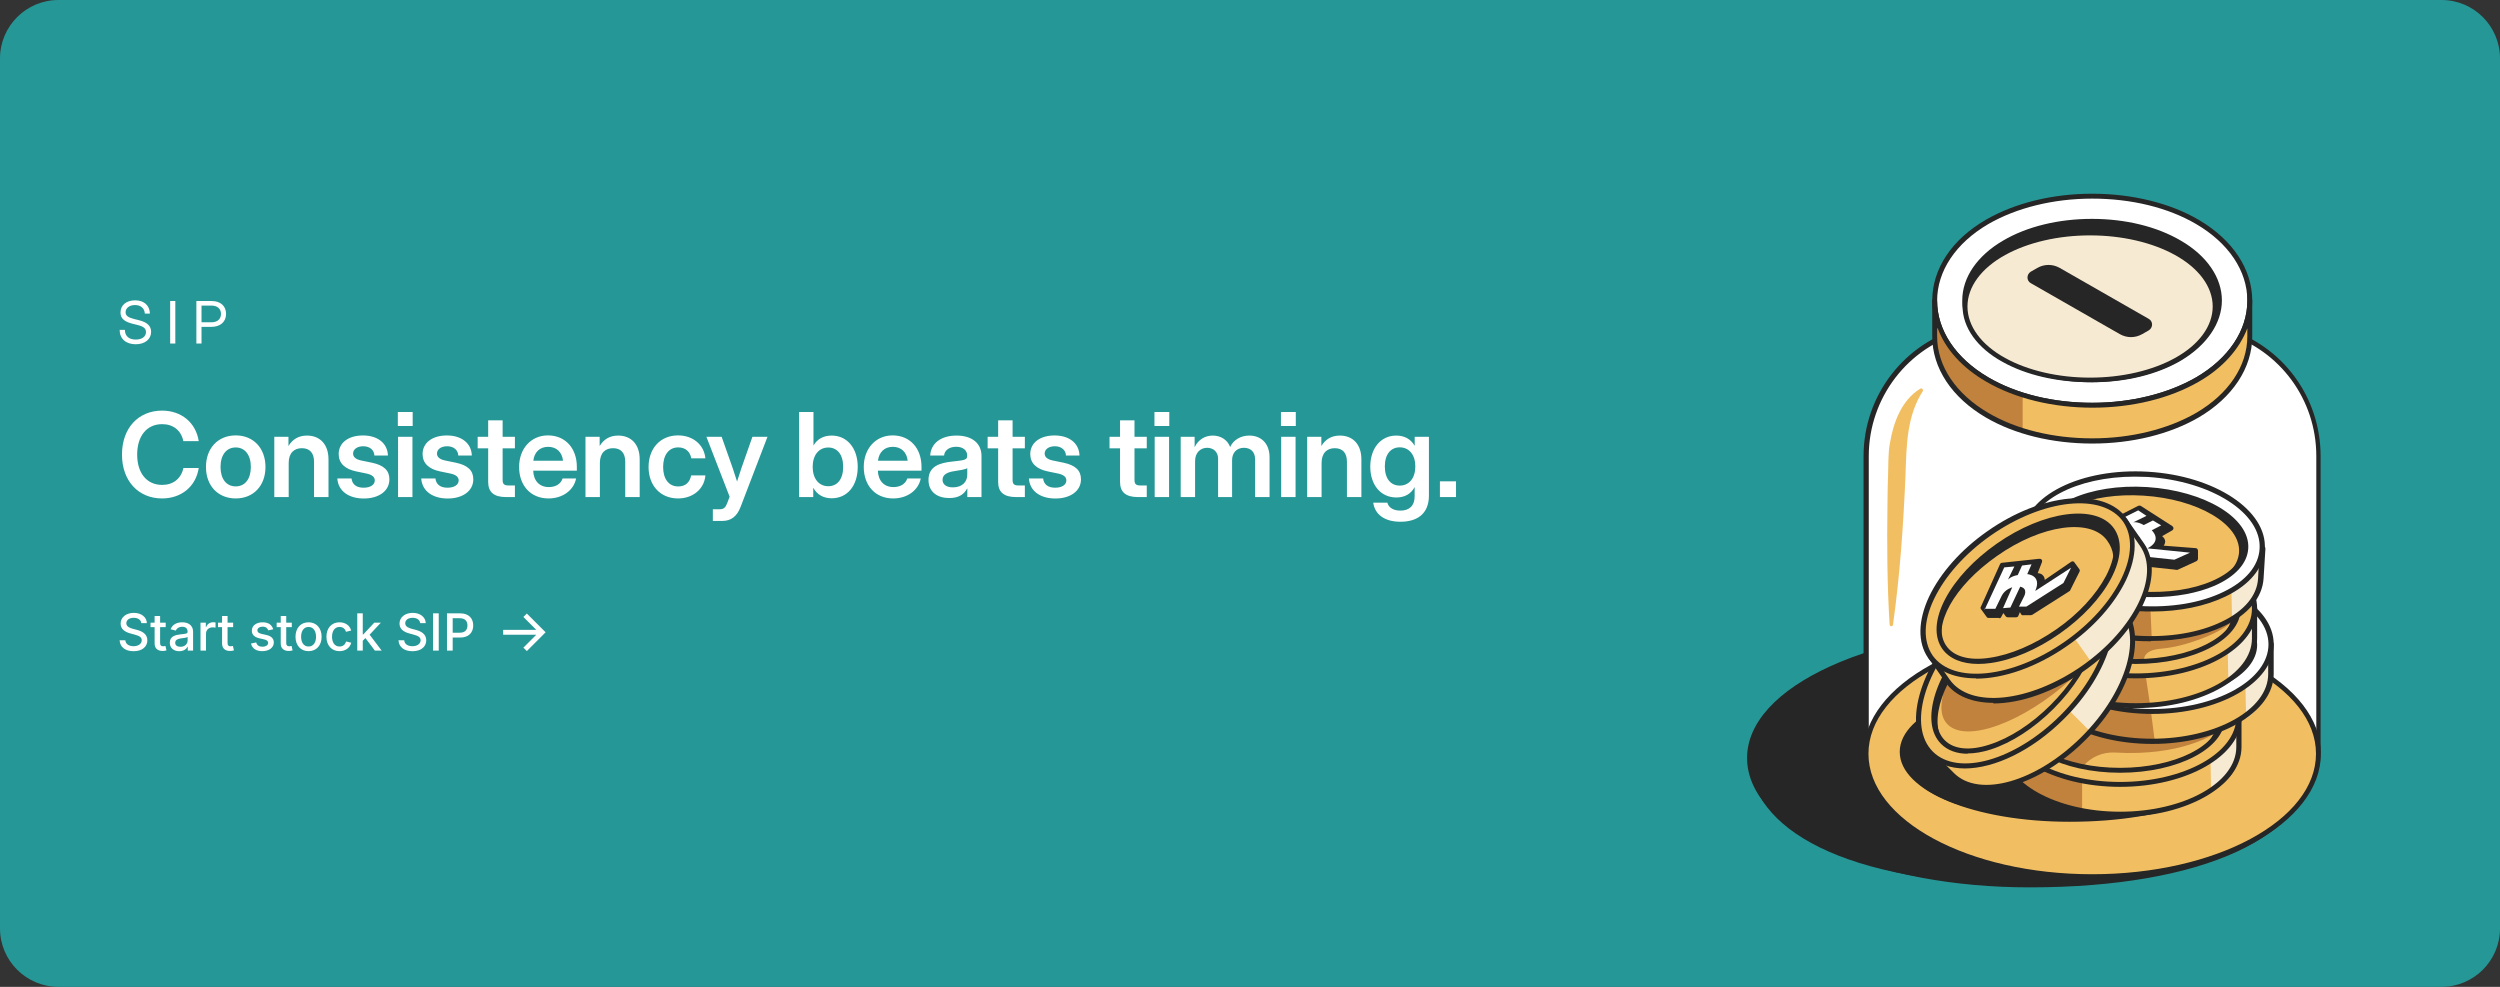 <svg width="684" height="270" viewBox="0 0 684 270" fill="none" xmlns="http://www.w3.org/2000/svg">
<rect x="0" y="0" width="684" height="270" fill="#333333" stroke="none"/>
<path d="M0 16C0 7.163 7.163 0 16 0H668C676.837 0 684 7.163 684 16V254C684 262.837 676.837 270 668 270H16C7.163 270 0 262.837 0 254V16Z" fill="#269797"/>
<path d="M37.125 94.188C34.438 94.188 32.734 92.672 32.734 90.25H34.172C34.172 91.914 35.258 92.906 37.125 92.906C38.82 92.906 39.938 92.109 39.938 90.859C39.938 89.891 39.312 89.328 37.633 88.914L36.328 88.594C33.953 88.008 32.969 87.086 32.969 85.5C32.969 83.492 34.555 82.172 36.984 82.172C39.406 82.172 40.953 83.562 41.016 85.797H39.625C39.539 84.344 38.516 83.461 36.938 83.461C35.43 83.461 34.359 84.273 34.359 85.43C34.359 86.336 35.008 86.859 36.695 87.281L38.016 87.609C40.281 88.172 41.344 89.172 41.344 90.797C41.344 92.82 39.656 94.188 37.125 94.188ZM47.966 82.359V94H46.559V82.359H47.966ZM53.728 94V82.359H57.9C60.33 82.359 61.853 83.719 61.853 85.891C61.853 88.062 60.267 89.43 57.837 89.43H55.134V94H53.728ZM55.134 88.18H57.853C59.47 88.18 60.462 87.305 60.462 85.891C60.462 84.477 59.47 83.609 57.853 83.609H55.134V88.18Z" fill="white"/>
<path d="M44.344 136.375C37.922 136.375 33.375 131.641 33.375 124.375C33.375 117.062 37.922 112.344 44.344 112.344C49.594 112.344 53.594 115.609 54.375 120.703H50.172C49.547 117.734 47.359 116.047 44.375 116.047C40.109 116.047 37.531 119.344 37.531 124.375C37.531 129.375 40.094 132.672 44.375 132.672C47.344 132.672 49.531 131 50.188 128.047H54.375C53.594 133.125 49.594 136.375 44.344 136.375ZM64.493 136.375C59.633 136.375 56.352 132.891 56.352 127.766C56.352 122.641 59.633 119.125 64.493 119.125C69.352 119.125 72.633 122.641 72.633 127.766C72.633 132.891 69.352 136.375 64.493 136.375ZM64.493 133.078C67.024 133.078 68.633 131.047 68.633 127.766C68.633 124.469 67.008 122.422 64.493 122.422C61.961 122.422 60.336 124.453 60.336 127.766C60.336 131.062 61.946 133.078 64.493 133.078ZM78.985 126.672V136H75.047V119.5H78.922V122.031C80.047 120.172 81.719 119.172 83.985 119.172C87.438 119.172 89.876 121.453 89.876 125.688V136H85.922V126.312C85.922 123.891 84.704 122.625 82.594 122.625C80.532 122.625 78.985 123.859 78.985 126.672ZM99.54 136.391C95.524 136.391 92.54 134.453 92.29 130.906H96.181C96.353 132.516 97.509 133.438 99.478 133.438C101.384 133.438 102.54 132.609 102.54 131.438C102.54 130.438 101.681 129.859 100.29 129.562L97.478 128.984C94.321 128.328 92.665 126.719 92.665 124.219C92.665 121.188 95.274 119.141 99.306 119.141C103.306 119.141 106.04 121.25 106.134 124.641H102.431C102.399 123.172 101.196 122.094 99.399 122.094C97.665 122.094 96.603 122.969 96.603 124.094C96.603 125.078 97.415 125.688 98.79 125.984L101.759 126.594C105.024 127.281 106.54 128.719 106.54 131.141C106.54 134.359 103.618 136.391 99.54 136.391ZM108.908 136V119.5H112.845V136H108.908ZM108.845 116.547V112.719H112.908V116.547H108.845ZM122.494 136.391C118.478 136.391 115.494 134.453 115.244 130.906H119.134C119.306 132.516 120.463 133.438 122.431 133.438C124.338 133.438 125.494 132.609 125.494 131.438C125.494 130.438 124.634 129.859 123.244 129.562L120.431 128.984C117.275 128.328 115.619 126.719 115.619 124.219C115.619 121.188 118.228 119.141 122.259 119.141C126.259 119.141 128.994 121.25 129.088 124.641H125.384C125.353 123.172 124.15 122.094 122.353 122.094C120.619 122.094 119.556 122.969 119.556 124.094C119.556 125.078 120.369 125.688 121.744 125.984L124.713 126.594C127.978 127.281 129.494 128.719 129.494 131.141C129.494 134.359 126.572 136.391 122.494 136.391ZM140.877 119.5V122.672H137.518V131.266C137.518 132.438 137.908 132.828 139.189 132.828H140.877V136H138.502C135.143 136 133.564 134.672 133.564 131.844V122.672H130.689V119.5H133.564V115H137.518V119.5H140.877ZM150.073 136.375C145.119 136.375 142.026 132.766 142.026 127.766C142.026 122.75 145.291 119.125 149.916 119.125C154.666 119.125 157.823 122.641 157.823 127.703V128.781H145.885C145.979 131.469 147.51 133.266 150.166 133.266C152.151 133.266 153.479 132.312 153.932 130.906H157.619C156.994 134.141 153.932 136.375 150.073 136.375ZM145.916 126.062H154.041C153.791 123.703 152.26 122.25 149.979 122.25C147.698 122.25 146.182 123.703 145.916 126.062ZM164.128 126.672V136H160.19V119.5H164.065V122.031C165.19 120.172 166.862 119.172 169.128 119.172C172.581 119.172 175.018 121.453 175.018 125.688V136H171.065V126.312C171.065 123.891 169.846 122.625 167.737 122.625C165.674 122.625 164.128 123.859 164.128 126.672ZM185.511 136.375C180.682 136.375 177.448 132.859 177.448 127.766C177.448 122.672 180.682 119.125 185.511 119.125C189.651 119.125 192.651 121.734 192.995 125.406H189.136C188.839 123.641 187.604 122.406 185.557 122.406C182.979 122.406 181.432 124.5 181.432 127.766C181.432 131.016 182.964 133.094 185.557 133.094C187.62 133.094 188.729 131.906 189.104 130.078H192.995C192.714 133.688 189.682 136.375 185.511 136.375ZM195.034 142.531V139.328H196.988C198.05 139.328 198.55 138.797 199.019 137.5L199.628 135.906L193.269 119.5H197.441L200.472 128.094C200.878 129.312 201.284 130.531 201.659 131.75C202.034 130.531 202.425 129.312 202.847 128.094L205.863 119.5H209.988L202.613 138.719C201.628 141.297 200.003 142.531 197.613 142.531H195.034ZM227.535 136.328C225.379 136.328 223.566 135.391 222.535 133.484H222.504V136H218.629V112.719H222.566V121.844H222.598C223.66 120.031 225.41 119.172 227.551 119.172C231.801 119.172 234.676 122.656 234.676 127.734C234.676 132.875 231.848 136.328 227.535 136.328ZM226.613 133.031C229.051 133.031 230.691 131.156 230.691 127.734C230.691 124.328 229.051 122.438 226.613 122.438C224.035 122.438 222.348 124.531 222.348 127.734C222.348 130.953 224.035 133.031 226.613 133.031ZM244.371 136.375C239.418 136.375 236.324 132.766 236.324 127.766C236.324 122.75 239.59 119.125 244.215 119.125C248.965 119.125 252.121 122.641 252.121 127.703V128.781H240.184C240.277 131.469 241.809 133.266 244.465 133.266C246.449 133.266 247.777 132.312 248.231 130.906H251.918C251.293 134.141 248.231 136.375 244.371 136.375ZM240.215 126.062H248.34C248.09 123.703 246.559 122.25 244.277 122.25C241.996 122.25 240.481 123.703 240.215 126.062ZM259.739 136.266C256.458 136.266 254.036 134.609 254.036 131.312C254.036 127.562 257.114 126.641 260.52 126.281C263.583 125.938 264.629 125.891 264.629 124.766V124.641C264.629 123.234 263.504 122.234 261.614 122.234C259.692 122.234 258.411 123.234 258.301 124.625H254.504C254.692 121.344 257.379 119.172 261.692 119.172C265.989 119.172 268.536 121.312 268.536 124.75V136H264.661V133.672H264.598C263.817 135.141 262.426 136.266 259.739 136.266ZM260.708 133.344C263.286 133.344 264.645 131.812 264.645 129.891V128.109C264.161 128.422 262.629 128.672 261.004 128.922C259.317 129.172 257.879 129.781 257.879 131.281C257.879 132.578 258.989 133.344 260.708 133.344ZM280.403 119.5V122.672H277.044V131.266C277.044 132.438 277.434 132.828 278.716 132.828H280.403V136H278.028C274.669 136 273.091 134.672 273.091 131.844V122.672H270.216V119.5H273.091V115H277.044V119.5H280.403ZM288.755 136.391C284.739 136.391 281.755 134.453 281.505 130.906H285.396C285.568 132.516 286.724 133.438 288.693 133.438C290.599 133.438 291.755 132.609 291.755 131.438C291.755 130.438 290.896 129.859 289.505 129.562L286.693 128.984C283.536 128.328 281.88 126.719 281.88 124.219C281.88 121.188 284.489 119.141 288.521 119.141C292.521 119.141 295.255 121.25 295.349 124.641H291.646C291.614 123.172 290.411 122.094 288.614 122.094C286.88 122.094 285.818 122.969 285.818 124.094C285.818 125.078 286.63 125.688 288.005 125.984L290.974 126.594C294.239 127.281 295.755 128.719 295.755 131.141C295.755 134.359 292.833 136.391 288.755 136.391ZM313.756 119.5V122.672H310.396V131.266C310.396 132.438 310.787 132.828 312.068 132.828H313.756V136H311.381C308.021 136 306.443 134.672 306.443 131.844V122.672H303.568V119.5H306.443V115H310.396V119.5H313.756ZM315.92 136V119.5H319.858V136H315.92ZM315.858 116.547V112.719H319.92V116.547H315.858ZM323.038 136V119.5H326.85V122.359C327.85 120.234 329.741 119.172 331.819 119.172C334.053 119.172 335.881 120.406 336.569 122.297C337.444 120.391 339.413 119.172 341.819 119.172C344.944 119.172 347.35 121.234 347.35 125.109V136H343.397V125.672C343.397 123.484 342.022 122.516 340.334 122.516C338.334 122.516 337.1 123.906 337.1 125.875V136H333.272V125.484C333.272 123.688 332.022 122.516 330.272 122.516C328.491 122.516 326.975 123.797 326.975 126.156V136H323.038ZM350.53 136V119.5H354.467V136H350.53ZM350.467 116.547V112.719H354.53V116.547H350.467ZM361.585 126.672V136H357.647V119.5H361.522V122.031C362.647 120.172 364.319 119.172 366.585 119.172C370.038 119.172 372.476 121.453 372.476 125.688V136H368.522V126.312C368.522 123.891 367.304 122.625 365.194 122.625C363.132 122.625 361.585 123.859 361.585 126.672ZM383.156 142.75C378.796 142.75 376.156 140.734 375.718 137.531H379.578C379.953 138.953 381.312 139.703 383.156 139.703C385.624 139.703 387.046 138.344 387.046 135.812V133.297H387.031C385.968 135.234 384.218 136.109 382.046 136.109C377.734 136.109 374.906 132.641 374.906 127.672C374.906 122.656 377.781 119.172 382.015 119.172C384.156 119.172 385.953 120.062 387.046 121.953H387.062V119.5H390.953V135.578C390.953 140.688 387.624 142.75 383.156 142.75ZM382.968 132.859C385.546 132.859 387.234 130.797 387.234 127.625C387.234 124.453 385.546 122.391 382.968 122.391C380.531 122.391 378.89 124.266 378.89 127.625C378.89 131 380.531 132.859 382.968 132.859ZM393.961 136V131.688H398.367V136H393.961Z" fill="white"/>
<g clip-path="url(#clip0_14785_128678)">
<path d="M631.98 207.387C631.98 226.509 605.981 242.025 555.241 242.025C504.501 242.025 478.67 226.509 478.67 207.387C478.67 188.265 512.972 172.75 555.325 172.75C597.678 172.75 631.98 188.265 631.98 207.387Z" fill="#262626"/>
<path d="M555.241 242.784C534.693 242.784 515.32 239.178 500.811 232.552C486.134 225.927 477.999 216.953 477.999 207.392C477.999 197.831 486.134 188.941 500.895 182.232C515.488 175.606 534.777 172 555.409 172C576.04 172 595.33 175.606 609.923 182.232C624.683 188.941 632.818 197.831 632.818 207.392C632.818 228.862 602.458 242.784 555.409 242.784H555.241ZM555.325 173.426C513.475 173.426 479.341 188.69 479.341 207.392C479.341 226.095 513.391 241.358 555.157 241.358C596.923 241.358 631.225 228.024 631.225 207.392C631.225 186.761 597.175 173.426 555.241 173.426H555.325Z" fill="#262626"/>
<path d="M609.083 90.569C605.729 89.563 603.883 119.419 571.007 116.903C535.699 114.22 540.144 89.395 537.209 90.15C521.777 94.175 510.455 108.181 510.455 124.787V203.79C510.455 223.751 538.131 239.853 572.349 239.853C606.567 239.853 634.244 223.667 634.244 203.79V124.787C634.244 108.684 623.676 95.098 609.083 90.569Z" fill="white"/>
<path d="M572.433 240.606C537.88 240.606 509.868 224.084 509.868 203.788V124.785C509.868 108.179 521.106 93.586 537.209 89.477C537.544 89.477 537.796 89.477 538.048 89.56C538.719 89.98 538.97 90.986 539.39 92.915C540.899 99.289 544.422 114.134 571.091 116.23C595.161 118.075 602.29 102.057 605.645 94.341C607.071 91.154 607.825 89.477 609.251 89.896C624.599 94.676 634.915 108.682 634.915 124.785V203.788C634.915 224.084 606.819 240.606 572.349 240.606H572.433ZM537.377 90.818C522.029 94.844 511.294 108.85 511.294 124.785V203.788C511.294 223.329 538.719 239.18 572.517 239.18C606.316 239.18 633.741 223.329 633.741 203.788V124.785C633.741 109.353 623.844 95.85 609.083 91.238C608.664 91.489 607.825 93.335 607.154 94.928C603.632 102.895 596.252 119.501 571.175 117.572C543.415 115.475 539.725 99.876 538.215 93.167C537.964 92.244 537.712 91.154 537.544 90.818H537.377Z" fill="#262626"/>
<path d="M526.14 106.928C521.695 113.721 521.611 121.94 521.359 129.74C520.772 143.494 519.85 157.248 517.921 170.919C517.921 171.17 517.669 171.338 517.418 171.338C517.166 171.338 517.082 171.17 516.998 170.919C516.327 159.932 516.244 148.946 516.411 137.959C516.411 135.191 516.495 132.508 516.579 129.74C516.663 127.224 516.579 123.785 517.082 121.269C518.005 115.65 520.269 109.444 525.385 106.341C525.804 106.089 526.308 106.592 526.056 107.012L526.14 106.928Z" fill="#F2BE62"/>
<path d="M634.328 206.225C634.328 224.843 606.651 239.856 572.433 239.856C538.215 239.856 510.539 224.759 510.539 206.225C510.539 187.69 538.215 172.594 572.433 172.594C606.651 172.594 634.328 187.69 634.328 206.225Z" fill="#F2BE62"/>
<path d="M572.433 240.615C537.88 240.615 509.868 225.183 509.868 206.229C509.868 187.275 537.964 171.844 572.433 171.844C606.903 171.844 634.999 187.275 634.999 206.229C634.999 225.183 606.903 240.615 572.433 240.615ZM572.433 173.269C538.719 173.269 511.21 188.03 511.21 206.229C511.21 224.429 538.635 239.189 572.433 239.189C606.232 239.189 633.657 224.429 633.657 206.229C633.657 188.03 606.232 173.269 572.433 173.269Z" fill="#262626"/>
<path d="M612.104 205.711C612.104 215.859 596.588 224.078 566.228 224.078C535.868 224.078 520.521 215.859 520.521 205.711C520.521 195.563 540.984 187.344 566.312 187.344C591.64 187.344 612.104 195.563 612.104 205.711Z" fill="#262626"/>
<path d="M566.228 224.837C540.229 224.837 519.766 216.451 519.766 205.716C519.766 194.981 540.145 186.594 566.228 186.594C592.311 186.594 612.691 194.981 612.691 205.716C612.691 216.451 594.408 224.837 566.144 224.837H566.228ZM566.312 188.103C541.487 188.103 521.191 196.071 521.191 205.799C521.191 215.528 541.403 223.495 566.228 223.495C591.053 223.495 611.349 216.534 611.349 205.799C611.349 195.064 591.137 188.103 566.228 188.103H566.312Z" fill="#262626"/>
<path d="M609.671 196.247C604.303 190.209 593.317 186.016 580.569 186.016C567.821 186.016 556.751 190.209 551.467 196.247H548.028V204.466C548.028 214.614 562.621 222.833 580.569 222.833C598.517 222.833 613.11 214.614 613.11 204.466V196.247H609.671Z" fill="#F2BE62"/>
<path d="M604.724 204.631L604.975 216.792C604.975 216.792 611.433 213.185 612.02 205.889C612.607 198.592 612.523 194.734 612.523 194.734C612.523 194.734 612.02 202.534 604.64 204.631H604.724Z" fill="#F7EAD2"/>
<path d="M569.667 204.375V221.484C560.526 219.891 547.526 214.523 547.526 204.375V196.156H550.965C552.894 193.976 555.494 192.047 558.765 190.453L569.667 204.291V204.375Z" fill="#C0823C"/>
<path d="M580.066 223.509C561.783 223.509 546.854 214.955 546.854 204.387V196.168C546.854 195.749 547.19 195.497 547.525 195.497H550.629C556.332 189.207 567.57 185.266 580.066 185.266C592.562 185.266 603.717 189.207 609.504 195.497H612.607C613.026 195.497 613.278 195.833 613.278 196.168V204.387C613.278 214.871 598.349 223.509 580.066 223.509ZM548.28 196.923V204.387C548.28 214.116 562.538 222.083 580.066 222.083C597.594 222.083 611.852 214.116 611.852 204.387V196.923H609.168C609 196.923 608.749 196.839 608.665 196.672C603.213 190.549 592.311 186.691 580.066 186.691C567.821 186.691 556.919 190.549 551.467 196.672C551.299 196.839 551.132 196.923 550.964 196.923H548.28Z" fill="#262626"/>
<path d="M580.065 214.617C598.037 214.617 612.606 206.394 612.606 196.25C612.606 186.106 598.037 177.883 580.065 177.883C562.093 177.883 547.524 186.106 547.524 196.25C547.524 206.394 562.093 214.617 580.065 214.617Z" fill="#F2BE62"/>
<path d="M580.065 215.283C561.782 215.283 546.854 206.728 546.854 196.161C546.854 185.594 561.782 177.039 580.065 177.039C598.348 177.039 613.277 185.594 613.277 196.161C613.277 206.728 598.348 215.283 580.065 215.283ZM580.065 178.549C562.537 178.549 548.279 186.516 548.279 196.245C548.279 205.973 562.537 213.941 580.065 213.941C597.593 213.941 611.851 205.973 611.851 196.245C611.851 186.516 597.593 178.549 580.065 178.549Z" fill="#262626"/>
<path d="M580.067 210.667C595.491 210.667 607.994 204.246 607.994 196.326C607.994 188.405 595.491 181.984 580.067 181.984C564.642 181.984 552.139 188.405 552.139 196.326C552.139 204.246 564.642 210.667 580.067 210.667Z" fill="#F2BE62"/>
<path d="M569.918 209.837V209.669C572.099 207.07 575.286 205.728 578.641 205.895C596.84 206.986 605.73 200.78 605.73 200.78L559.603 195.328C559.603 195.328 557.674 208.663 570.002 209.837H569.918Z" fill="#C0823C"/>
<path d="M580.066 211.423C564.299 211.423 551.384 204.714 551.384 196.411C551.384 188.108 564.216 181.398 580.066 181.398C595.917 181.398 608.749 188.108 608.749 196.411C608.749 204.714 595.917 211.423 580.066 211.423ZM580.066 182.74C565.054 182.74 552.81 188.863 552.81 196.411C552.81 203.959 565.054 210.081 580.066 210.081C595.079 210.081 607.323 203.959 607.323 196.411C607.323 188.863 595.079 182.74 580.066 182.74Z" fill="#262626"/>
<path d="M608.078 196.331C608.078 200.022 605.311 203.46 600.782 205.976C604.304 203.628 606.401 200.693 606.401 197.506C606.401 189.79 594.24 183.584 579.312 183.584C564.383 183.584 553.061 189.37 552.223 196.667C552.223 196.499 552.223 196.415 552.223 196.248C552.223 188.28 564.719 181.906 580.151 181.906C595.582 181.906 608.078 188.364 608.078 196.248V196.331Z" fill="#262626"/>
<path d="M617.976 176.287C612.608 170.248 601.621 166.055 588.874 166.055C576.126 166.055 565.055 170.248 559.772 176.287H556.333V184.506C556.333 194.654 570.926 202.873 588.874 202.873C606.821 202.873 621.414 194.654 621.414 184.506V176.287H617.976Z" fill="#F2BE62"/>
<path d="M614.285 184.418L614.537 196.579C614.537 196.579 620.24 193.224 620.827 185.928C621.414 178.631 621.33 174.773 621.33 174.773C621.33 174.773 621.582 182.405 614.201 184.418H614.285Z" fill="#F7EAD2"/>
<path d="M586.861 181.99L589.545 202.789C571.597 202.789 556.333 194.57 556.333 184.422V176.203H559.772C561.701 174.022 564.3 172.093 567.571 170.5L586.945 181.906L586.861 181.99Z" fill="#C0823C"/>
<path d="M588.873 203.54C570.59 203.54 555.661 194.986 555.661 184.419V176.2C555.661 175.78 555.997 175.529 556.332 175.529H559.435C565.138 169.239 576.376 165.297 588.873 165.297C601.369 165.297 612.523 169.239 618.31 175.529H621.413C621.833 175.529 622.084 175.864 622.084 176.2V184.419C622.084 194.902 607.156 203.54 588.873 203.54ZM557.003 176.954V184.419C557.003 194.147 571.26 202.115 588.789 202.115C606.317 202.115 620.575 194.147 620.575 184.419V176.954H617.891C617.723 176.954 617.472 176.871 617.388 176.703C611.936 170.581 601.033 166.723 588.789 166.723C576.544 166.723 565.641 170.581 560.19 176.703C560.022 176.871 559.855 176.954 559.687 176.954H557.003Z" fill="#262626"/>
<path d="M588.873 194.664C606.844 194.664 621.413 186.44 621.413 176.297C621.413 166.153 606.844 157.93 588.873 157.93C570.901 157.93 556.332 166.153 556.332 176.297C556.332 186.44 570.901 194.664 588.873 194.664Z" fill="white"/>
<path d="M588.873 195.33C570.59 195.33 555.661 186.775 555.661 176.208C555.661 165.64 570.59 157.086 588.873 157.086C607.156 157.086 622.084 165.64 622.084 176.208C622.084 186.775 607.156 195.33 588.873 195.33ZM588.873 158.596C571.344 158.596 557.087 166.563 557.087 176.292C557.087 186.02 571.344 193.988 588.873 193.988C606.401 193.988 620.658 186.02 620.658 176.292C620.658 166.563 606.401 158.596 588.873 158.596Z" fill="#262626"/>
<path d="M588.873 190.714C604.297 190.714 616.801 184.293 616.801 176.373C616.801 168.452 604.297 162.031 588.873 162.031C573.449 162.031 560.945 168.452 560.945 176.373C560.945 184.293 573.449 190.714 588.873 190.714Z" fill="#FFB12E"/>
<path d="M588.873 191.462C573.106 191.462 560.19 184.753 560.19 176.45C560.19 168.147 573.022 161.438 588.873 161.438C604.724 161.438 617.556 168.147 617.556 176.45C617.556 184.753 604.724 191.462 588.873 191.462ZM588.873 162.779C573.861 162.779 561.616 168.902 561.616 176.45C561.616 183.998 573.861 190.12 588.873 190.12C603.885 190.12 616.13 183.998 616.13 176.45C616.13 168.902 603.885 162.779 588.873 162.779Z" fill="#262626"/>
<path d="M616.801 176.371C616.801 180.061 614.033 183.499 609.505 186.015C613.027 183.667 615.124 180.732 615.124 177.545C615.124 169.829 602.963 163.623 588.035 163.623C573.106 163.623 561.784 169.41 560.945 176.706C560.945 176.538 560.945 176.454 560.945 176.287C560.945 168.319 573.442 161.945 588.873 161.945C604.305 161.945 616.801 168.403 616.801 176.287V176.371Z" fill="#262626"/>
<path d="M613.529 166.474C608.162 160.436 597.175 156.242 584.427 156.242C571.679 156.242 560.609 160.436 555.325 166.474H551.887V174.693C551.887 184.841 566.48 193.06 584.427 193.06C602.375 193.06 616.968 184.841 616.968 174.693V166.474H613.529Z" fill="#F2BE62"/>
<path d="M609.419 173.772L609.67 185.933C609.67 185.933 615.709 184.256 616.212 176.959C616.799 169.663 616.715 165.805 616.715 165.805C616.715 165.805 612.941 174.191 609.335 173.772H609.419Z" fill="#F7EAD2"/>
<path d="M584.512 167.734L588.286 193.062C579.983 194.069 585.267 193.062 584.344 193.062C566.397 193.062 551.804 184.843 551.804 174.695V166.476H555.242C557.171 164.296 559.771 162.367 563.042 160.773L584.512 167.734Z" fill="#C0823C"/>
<path d="M584.343 193.736C566.06 193.736 551.132 185.181 551.132 174.614V166.395C551.132 165.976 551.467 165.724 551.803 165.724H554.906C560.609 159.434 571.847 155.492 584.343 155.492C596.84 155.492 607.994 159.434 613.781 165.724H616.884C617.303 165.724 617.555 166.059 617.555 166.395V174.614C617.555 185.097 602.626 193.736 584.343 193.736ZM552.558 167.234V174.698C552.558 184.426 566.815 192.394 584.343 192.394C601.872 192.394 616.129 184.426 616.129 174.698V167.234H613.445C613.278 167.234 613.026 167.15 612.942 166.982C607.491 160.86 596.588 157.002 584.343 157.002C572.099 157.002 561.196 160.86 555.745 166.982C555.577 167.15 555.409 167.234 555.241 167.234H552.558Z" fill="#262626"/>
<path d="M584.344 184.836C602.316 184.836 616.885 176.612 616.885 166.469C616.885 156.325 602.316 148.102 584.344 148.102C566.373 148.102 551.804 156.325 551.804 166.469C551.804 176.612 566.373 184.836 584.344 184.836Z" fill="#F2BE62"/>
<path d="M584.344 185.595C566.061 185.595 551.133 177.041 551.133 166.473C551.133 155.906 566.061 147.352 584.344 147.352C602.627 147.352 617.556 155.906 617.556 166.473C617.556 177.041 602.627 185.595 584.344 185.595ZM584.344 148.861C566.816 148.861 552.559 156.829 552.559 166.557C552.559 176.286 566.816 184.253 584.344 184.253C601.873 184.253 616.13 176.286 616.13 166.557C616.13 156.829 601.873 148.861 584.344 148.861Z" fill="#262626"/>
<path d="M584.344 180.98C599.768 180.98 612.272 174.559 612.272 166.638C612.272 158.718 599.768 152.297 584.344 152.297C568.92 152.297 556.416 158.718 556.416 166.638C556.416 174.559 568.92 180.98 584.344 180.98Z" fill="#F2BE62"/>
<path d="M586.523 180.98C586.691 180.645 585.936 177.877 591.472 177.458C597.678 176.955 607.322 173.349 610.426 170.245C598.181 161.02 592.059 163.788 592.059 163.788L576.627 171.923L578.304 180.142L586.523 180.897V180.98Z" fill="#C0823C"/>
<path d="M584.344 181.657C568.577 181.657 555.661 174.948 555.661 166.645C555.661 158.342 568.493 151.633 584.344 151.633C600.195 151.633 613.027 158.342 613.027 166.645C613.027 174.948 600.195 181.657 584.344 181.657ZM584.344 152.975C569.332 152.975 557.087 159.097 557.087 166.645C557.087 174.193 569.332 180.316 584.344 180.316C599.356 180.316 611.601 174.193 611.601 166.645C611.601 159.097 599.356 152.975 584.344 152.975Z" fill="#262626"/>
<path d="M612.355 166.644C612.355 170.334 609.587 173.773 605.058 176.289C608.581 173.94 610.677 171.005 610.677 167.818C610.677 160.102 598.517 153.896 583.588 153.896C568.66 153.896 557.338 159.683 556.499 166.979C556.499 166.812 556.499 166.728 556.499 166.56C556.499 158.593 568.995 152.219 584.427 152.219C599.859 152.219 612.355 158.677 612.355 166.56V166.644Z" fill="#262626"/>
<path d="M601.203 60.709C593.403 56.18 583.171 53.664 572.436 53.664C561.701 53.664 551.469 56.18 543.669 60.709C534.528 65.993 529.328 73.876 529.328 82.263C529.328 90.65 534.528 98.533 543.669 103.817C551.469 108.346 561.701 110.862 572.436 110.862C583.171 110.862 593.403 108.346 601.203 103.817C610.344 98.533 615.544 90.65 615.544 82.263C615.544 73.876 610.344 65.993 601.203 60.709Z" fill="white"/>
<path d="M572.436 111.623C561.533 111.623 551.218 109.107 543.334 104.495C534.025 99.043 528.657 90.992 528.657 82.27C528.657 73.547 534.025 65.496 543.334 60.129C551.301 55.516 561.617 53 572.436 53C583.255 53 593.655 55.516 601.538 60.129C610.847 65.58 616.215 73.631 616.215 82.27C616.215 90.908 610.847 99.043 601.538 104.495C593.571 109.107 583.255 111.623 572.436 111.623ZM572.436 54.342C561.785 54.342 551.721 56.858 544.005 61.303C535.115 66.503 529.999 74.135 529.999 82.27C529.999 90.405 535.115 98.037 544.005 103.237C551.721 107.765 561.785 110.198 572.436 110.198C583.087 110.198 593.151 107.682 600.867 103.237C609.757 98.037 614.873 90.405 614.873 82.27C614.873 74.135 609.757 66.503 600.867 61.303C593.151 56.774 583.087 54.342 572.436 54.342Z" fill="#262626"/>
<path d="M572.434 103.908C563.46 103.908 554.906 101.812 548.448 98.038C541.571 94.012 537.629 88.225 537.629 82.271C537.629 76.316 541.571 70.529 548.448 66.504C554.906 62.73 563.376 60.633 572.434 60.633C581.492 60.633 589.962 62.73 596.42 66.504C603.297 70.529 607.239 76.316 607.239 82.271C607.239 88.225 603.297 94.012 596.42 98.038C589.962 101.812 581.492 103.908 572.434 103.908Z" fill="#262626"/>
<path d="M572.434 104.584C563.292 104.584 554.654 102.488 548.112 98.63C540.984 94.52 536.874 88.482 536.874 82.192C536.874 75.901 540.984 69.947 548.028 65.837C554.57 61.98 563.208 59.883 572.35 59.883C581.492 59.883 590.13 61.98 596.672 65.837C603.8 69.947 607.91 75.985 607.91 82.192C607.91 88.398 603.8 94.436 596.755 98.63C590.214 102.488 581.575 104.584 572.434 104.584ZM572.434 61.392C563.544 61.392 555.157 63.405 548.783 67.095C542.074 70.953 538.3 76.489 538.3 82.275C538.3 88.062 542.158 93.598 548.783 97.456C555.157 101.146 563.544 103.158 572.434 103.158C581.324 103.158 589.711 101.146 596.084 97.456C602.794 93.598 606.568 88.062 606.568 82.275C606.568 76.489 602.71 70.953 596.084 67.095C589.711 63.405 581.324 61.392 572.434 61.392Z" fill="#262626"/>
<path d="M571.847 103.897C562.957 103.897 554.654 101.968 548.28 98.446C541.487 94.672 537.629 89.388 537.629 83.769C537.629 78.15 541.487 72.866 548.28 69.092C554.654 65.57 562.957 63.641 571.847 63.641C580.737 63.641 589.04 65.57 595.414 69.092C602.207 72.866 606.065 78.15 606.065 83.769C606.065 89.388 602.207 94.755 595.414 98.446C589.04 101.968 580.737 103.897 571.847 103.897Z" fill="#F7EAD2"/>
<path d="M571.847 104.575C562.873 104.575 554.402 102.646 547.945 99.04C540.9 95.182 536.958 89.563 536.958 83.776C536.958 77.989 540.984 72.37 547.945 68.512C554.402 64.989 562.873 62.977 571.847 62.977C580.821 62.977 589.291 64.906 595.749 68.512C602.794 72.37 606.736 77.905 606.736 83.776C606.736 89.646 602.71 95.182 595.749 99.04C589.291 102.562 580.821 104.575 571.847 104.575ZM571.847 64.402C563.125 64.402 554.822 66.331 548.616 69.77C542.074 73.376 538.3 78.492 538.3 83.86C538.3 89.227 542.074 94.343 548.616 97.949C554.822 101.388 563.125 103.317 571.847 103.317C580.569 103.317 588.872 101.388 595.078 97.949C601.62 94.343 605.394 89.227 605.394 83.86C605.394 78.492 601.62 73.376 595.078 69.77C588.872 66.331 580.569 64.402 571.847 64.402Z" fill="#262626"/>
<path d="M615.543 82.266V91.994C615.543 100.381 610.343 108.265 601.202 113.548C593.402 118.077 583.17 120.593 572.435 120.593C561.7 120.593 551.468 118.077 543.668 113.548C534.527 108.265 529.327 100.381 529.327 91.994V82.266C529.327 90.652 534.527 98.536 543.668 103.82C551.468 108.348 561.7 110.864 572.435 110.864C583.17 110.864 593.402 108.348 601.202 103.82C610.343 98.536 615.543 90.652 615.543 82.266Z" fill="#F2BE62"/>
<path d="M553.397 108.106V117.834C549.875 116.744 546.604 115.318 543.668 113.557C534.527 108.273 529.327 100.39 529.327 92.003V82.945C529.579 91.081 534.779 98.712 543.668 103.828C546.604 105.506 549.875 106.931 553.397 108.106Z" fill="#C0823C"/>
<path d="M572.434 121.357C561.531 121.357 551.216 118.841 543.332 114.228C534.023 108.777 528.655 100.726 528.655 92.003V82.275C528.655 81.855 528.991 81.604 529.326 81.604C529.662 81.604 529.997 81.939 529.997 82.275C529.997 90.41 535.113 98.042 544.003 103.242C551.719 107.77 561.783 110.203 572.434 110.203C583.085 110.203 593.149 107.687 600.865 103.242C609.755 98.042 614.871 90.41 614.871 82.275C614.871 74.14 615.207 81.604 615.542 81.604C615.877 81.604 616.213 81.939 616.213 82.275V92.003C616.213 100.642 610.845 108.777 601.536 114.228C593.569 118.841 583.253 121.357 572.434 121.357ZM529.997 89.823V92.003C529.997 100.139 535.113 107.77 544.003 112.97C551.719 117.499 561.783 119.931 572.434 119.931C583.085 119.931 593.149 117.415 600.865 112.97C609.755 107.77 614.871 100.139 614.871 92.003V89.823C612.691 95.526 608.162 100.642 601.62 104.416C593.653 109.028 583.337 111.544 572.518 111.544C561.699 111.544 551.299 109.028 543.416 104.416C536.874 100.642 532.262 95.526 530.165 89.823H529.997Z" fill="#262626"/>
<path d="M615.543 149.956C610.595 143.582 599.86 138.801 587.112 137.963C574.364 137.208 563.126 140.646 557.423 146.349L554.068 146.182L553.565 154.317C552.978 164.465 566.983 173.523 584.847 174.697C602.795 175.787 617.807 168.491 618.394 158.343L618.897 150.207L615.543 150.04V149.956Z" fill="#F2BE62"/>
<path d="M610.427 156.915L610.678 169.076C610.678 169.076 617.723 166.56 618.31 159.264C618.897 151.967 618.813 148.109 618.813 148.109C618.813 148.109 615.039 156.496 610.343 156.915H610.427Z" fill="#F7EAD2"/>
<path d="M587.363 143.245L588.705 174.443C587.866 174.443 586.944 174.443 586.105 174.36C568.157 173.269 554.151 164.128 554.739 153.98L555.242 145.845L558.68 146.012C560.693 143.999 563.461 142.238 566.815 140.812L587.363 143.245Z" fill="#C0823C"/>
<path d="M588.454 175.447C587.279 175.447 586.021 175.447 584.847 175.363C566.564 174.273 552.223 164.796 552.894 154.228L553.397 146.093C553.397 145.925 553.481 145.758 553.649 145.59C553.816 145.506 553.984 145.422 554.152 145.422L557.255 145.59C563.377 139.635 574.867 136.448 587.279 137.203C599.692 137.958 610.678 142.571 616.046 149.196L619.149 149.364C619.568 149.364 619.82 149.699 619.82 150.119L619.317 158.254C618.981 163.454 615.207 168.066 608.582 171.253C603.046 173.937 596.002 175.363 588.537 175.363L588.454 175.447ZM554.739 146.848L554.319 154.312C553.732 164.041 567.487 172.847 585.015 173.937C593.569 174.44 601.705 173.098 607.911 170.079C614.033 167.144 617.556 162.951 617.807 158.254L618.227 150.79L615.543 150.622C615.375 150.622 615.123 150.538 615.04 150.37C610.007 143.913 599.272 139.384 587.112 138.629C574.951 137.874 563.713 140.977 557.926 146.848C557.758 147.016 557.59 147.1 557.423 147.016L554.739 146.848Z" fill="#262626"/>
<path d="M618.925 150C619.544 139.875 605.504 130.778 587.566 129.68C569.628 128.583 554.584 135.902 553.965 146.027C553.346 156.152 567.385 165.249 585.324 166.346C603.262 167.443 618.306 160.125 618.925 150Z" fill="white"/>
<path d="M588.956 167.308C587.782 167.308 586.524 167.308 585.35 167.224C567.067 166.134 552.726 156.657 553.397 146.09C554.068 135.606 569.415 127.974 587.698 129.065C605.982 130.155 620.323 139.632 619.652 150.199C619.317 155.399 615.542 160.012 608.917 163.199C603.382 165.882 596.337 167.308 588.873 167.308H588.956ZM584.092 130.407C568.157 130.407 555.326 137.116 554.739 146.174C554.151 155.902 567.906 164.708 585.434 165.799C593.989 166.302 602.124 164.96 608.33 161.941C614.452 159.005 617.975 154.812 618.226 150.115C618.813 140.387 605.059 131.581 587.531 130.49C586.357 130.49 585.182 130.407 584.008 130.407H584.092Z" fill="#262626"/>
<path d="M614.32 149.892C614.804 141.986 602.716 134.814 587.32 133.873C571.925 132.931 559.052 138.577 558.569 146.482C558.085 154.388 570.174 161.56 585.569 162.502C600.965 163.443 613.837 157.798 614.32 149.892Z" fill="#F2BE62"/>
<path d="M573.526 147.277L573.694 144.677L585.016 138.891L593.655 144.426L589.797 146.606C589.797 146.606 593.235 147.864 589.797 149.793L600.196 150.548V152.813C600.112 152.813 594.996 155.161 594.996 155.161L583.087 153.903L581.494 152.729L581.829 150.716L579.649 151.806L577.971 150.464V148.284C578.055 148.284 575.875 149.122 575.875 149.122L573.694 147.361L573.526 147.277Z" fill="#262626"/>
<path d="M594.912 155.835L583.003 154.577C582.919 154.577 582.751 154.577 582.667 154.41L581.074 153.236C580.906 153.068 580.738 152.816 580.822 152.565V151.894C580.906 151.894 579.984 152.397 579.984 152.397C579.732 152.481 579.48 152.481 579.229 152.397L577.551 151.055C577.384 150.887 577.3 150.72 577.3 150.468V149.378L576.21 149.797C575.958 149.881 575.706 149.797 575.539 149.713L573.358 147.952C573.19 147.784 573.106 147.616 573.106 147.365L573.274 144.765C573.274 144.513 573.442 144.262 573.694 144.178L585.016 138.391C585.267 138.307 585.519 138.307 585.687 138.391L594.325 143.926C594.493 144.094 594.66 144.262 594.66 144.513C594.66 144.765 594.493 145.017 594.325 145.1L591.557 146.694C591.977 147.029 592.312 147.449 592.396 148.036C592.396 148.455 592.312 148.874 591.977 149.294L600.699 149.965C601.118 149.965 601.37 150.3 601.37 150.72V152.984C601.286 153.236 601.118 153.487 600.867 153.571L595.751 155.919C595.667 155.919 595.583 155.919 595.415 155.919L594.912 155.835ZM583.254 153.152L594.828 154.41L599.357 152.313V151.139L589.628 150.468C589.293 150.468 589.041 150.216 588.957 149.965C588.957 149.629 588.957 149.378 589.293 149.21C590.215 148.707 590.467 148.287 590.467 148.036C590.467 147.784 589.796 147.365 589.377 147.197C589.125 147.113 588.957 146.862 588.957 146.61C588.957 146.358 589.041 146.107 589.293 145.939L592.144 144.346L584.848 139.649L574.281 145.1V146.946C574.197 146.946 575.79 148.204 575.79 148.204L577.551 147.533C577.803 147.449 578.055 147.533 578.222 147.533C578.39 147.7 578.558 147.868 578.558 148.12V149.965L579.564 150.803L581.325 149.965C581.577 149.881 581.829 149.881 582.08 149.965C582.332 150.132 582.416 150.384 582.332 150.636L582.08 152.229L583.171 153.068L583.254 153.152Z" fill="#262626"/>
<path d="M573.608 145.336L585.014 139.633L587.279 141.142L583.673 142.904C583.673 142.904 584.847 142.652 586.524 143.658L589.04 142.4L591.304 143.742L588.705 145.084C588.705 145.084 591.808 147.852 587.53 150.032L599.188 151.207L594.911 153.135L583.002 151.877L581.408 150.703L584.176 149.445C584.176 149.445 586.608 148.439 585.098 146.678L579.395 149.445L577.718 148.355L583.253 145.504C583.253 145.504 581.408 144.665 579.563 145.504L575.957 147.265L573.608 145.42V145.336Z" fill="white"/>
<path d="M589.041 163.368C587.867 163.368 586.776 163.368 585.602 163.284C578.054 162.781 571.009 160.852 565.809 157.749C560.442 154.562 557.674 150.536 557.926 146.51C558.429 138.208 571.68 132.253 587.447 133.259C603.214 134.266 615.627 141.73 615.124 150.033C614.872 154.142 611.601 157.749 605.898 160.265C601.202 162.278 595.331 163.368 589.041 163.368ZM584.009 134.517C570.506 134.517 559.771 139.633 559.352 146.594C559.1 150.117 561.7 153.723 566.564 156.575C571.596 159.51 578.39 161.439 585.686 161.858C593.066 162.278 600.027 161.271 605.311 158.923C610.511 156.658 613.446 153.471 613.698 149.865C614.201 142.317 602.376 135.524 587.363 134.601C586.189 134.601 585.099 134.517 584.009 134.517Z" fill="#262626"/>
<path d="M614.368 150.032C614.116 153.723 611.181 156.993 606.484 159.258C610.09 157.161 612.355 154.31 612.606 151.123C613.11 143.491 601.368 136.53 586.44 135.607C572.015 134.685 559.938 139.801 558.596 147.013C558.596 146.845 558.596 146.762 558.596 146.594C559.099 138.71 571.931 133.007 587.362 134.014C602.794 134.936 614.871 142.149 614.368 150.032Z" fill="#262626"/>
<path d="M571.848 162.612C563.796 162.109 553.061 166.973 544.087 175.947C535.03 185.004 530.165 195.74 530.752 203.707L528.32 206.139L534.107 211.926C541.32 219.139 557.422 214.61 570.086 201.946C582.75 189.282 587.279 173.095 580.067 165.967L574.28 160.18L571.848 162.612Z" fill="#F7EAD2"/>
<path d="M549.119 177.373L571.848 200.101C571.26 200.772 570.673 201.359 570.086 201.946C557.422 214.61 541.236 219.139 534.107 211.926L528.32 206.139L530.752 203.707C530.585 200.856 531.088 197.585 532.262 194.23L549.203 177.289L549.119 177.373Z" fill="#F2BE62"/>
<path d="M543.416 216.04C539.475 216.04 536.036 214.866 533.604 212.434L527.817 206.647C527.649 206.479 527.649 206.311 527.649 206.143C527.649 205.976 527.649 205.808 527.817 205.64L529.998 203.46C529.578 194.905 534.778 184.254 543.584 175.448C552.39 166.642 563.125 161.442 571.596 161.861L573.777 159.681C574.028 159.429 574.531 159.429 574.783 159.681L580.57 165.468C588.034 172.932 583.505 189.538 570.59 202.453C561.867 211.176 551.552 216.04 543.416 216.04ZM529.327 206.227L534.61 211.511C541.488 218.388 557.171 213.943 569.583 201.531C581.996 189.118 586.441 173.435 579.563 166.558L574.28 161.274L572.351 163.203C572.183 163.371 572.015 163.455 571.848 163.371C563.712 162.868 553.229 167.9 544.591 176.538C535.952 185.177 530.92 195.66 531.423 203.795C531.423 203.963 531.423 204.215 531.256 204.298L529.327 206.227Z" fill="#262626"/>
<path d="M564.251 196.184C576.959 183.476 581.446 167.36 574.273 160.187C567.101 153.014 550.984 157.501 538.276 170.209C525.568 182.917 521.081 199.033 528.254 206.206C535.427 213.379 551.543 208.892 564.251 196.184Z" fill="#F2BE62"/>
<path d="M537.629 210.252C533.687 210.252 530.248 209.077 527.816 206.645C520.352 199.181 524.881 182.575 537.796 169.66C550.712 156.744 567.318 152.215 574.782 159.679C578.472 163.37 579.395 169.24 577.382 176.285C575.453 183.162 571.008 190.459 564.718 196.665C555.996 205.387 545.68 210.252 537.545 210.252H537.629ZM538.803 170.666C526.39 183.078 521.945 198.762 528.823 205.639C535.7 212.516 551.383 208.071 563.795 195.659C569.834 189.62 574.195 182.575 576.04 175.866C577.885 169.324 577.046 163.873 573.776 160.602C566.898 153.725 551.215 158.17 538.803 170.582V170.666Z" fill="#262626"/>
<path d="M561.525 193.424C572.431 182.518 576.733 169.136 571.132 163.535C565.531 157.935 552.15 162.236 541.243 173.143C530.337 184.049 526.035 197.431 531.636 203.031C537.237 208.632 550.618 204.331 561.525 193.424Z" fill="#F2BE62"/>
<path d="M534.946 181.988C534.946 181.988 527.314 194.735 533.772 198.929C540.23 203.122 556.668 195.826 568.829 183.749C581.073 171.588 534.862 181.904 534.862 181.904L534.946 181.988Z" fill="#C0823C"/>
<path d="M538.383 206.228C535.364 206.228 532.848 205.305 531.087 203.544C528.151 200.609 527.648 195.744 529.493 189.874C531.338 184.087 535.28 177.964 540.648 172.681C551.802 161.526 565.724 157.165 571.511 163.036C577.382 168.907 573.021 182.745 561.866 193.899C556.499 199.267 550.376 203.208 544.673 205.054C542.325 205.808 540.228 206.144 538.299 206.144L538.383 206.228ZM564.382 161.778C562.621 161.778 560.608 162.113 558.428 162.784C552.892 164.546 546.938 168.403 541.738 173.603C536.538 178.803 532.68 184.758 530.919 190.293C529.158 195.66 529.577 200.021 532.093 202.538C534.609 205.054 538.97 205.473 544.338 203.712C549.873 201.95 555.828 198.093 561.028 192.893C571.679 182.242 575.956 169.326 570.672 163.958C569.163 162.449 566.982 161.694 564.382 161.694V161.778Z" fill="#262626"/>
<path d="M571.176 163.54C573.776 166.139 574.279 170.584 572.853 175.533C573.692 171.423 573.105 167.817 570.841 165.636C565.389 160.185 552.39 164.378 541.822 174.946C531.591 185.177 527.397 197.59 531.926 203.293C531.842 203.209 531.758 203.125 531.674 203.041C526.055 197.422 530.333 184.087 541.319 173.1C552.222 162.198 565.641 157.837 571.26 163.456L571.176 163.54Z" fill="#262626"/>
<path d="M578.642 144.249C570.842 142.404 559.352 145.34 548.953 152.636C538.553 159.932 531.844 169.745 531.005 177.712L528.237 179.641L532.934 186.351C538.805 194.654 555.41 193.06 570.087 182.744C584.764 172.429 591.977 157.333 586.106 149.03L581.409 142.32L578.642 144.249Z" fill="#F7EAD2"/>
<path d="M553.649 154.818L572.184 181.153C571.513 181.656 570.842 182.159 570.087 182.662C555.41 192.978 538.721 194.655 532.934 186.269L528.237 179.559L531.005 177.63C531.34 174.779 532.347 171.676 534.108 168.489L553.733 154.734L553.649 154.818Z" fill="#F2BE62"/>
<path d="M545.429 192.302C539.726 192.302 534.945 190.457 532.345 186.767L527.649 180.058C527.565 179.89 527.481 179.722 527.565 179.554C527.565 179.387 527.733 179.219 527.817 179.135L530.333 177.374C531.423 168.903 538.384 159.258 548.532 152.13C558.764 145.001 570.17 141.73 578.473 143.575L580.989 141.814C581.156 141.73 581.324 141.646 581.492 141.73C581.66 141.73 581.827 141.898 581.911 141.982L586.608 148.691C592.646 157.329 585.35 172.845 570.421 183.412C561.951 189.367 552.809 192.47 545.345 192.47L545.429 192.302ZM529.158 179.806L533.436 185.928C539.055 193.896 555.241 192.218 569.667 182.154C584.008 172.09 591.137 157.413 585.517 149.362L581.24 143.24L579.06 144.749C578.892 144.833 578.724 144.917 578.473 144.833C570.505 142.904 559.351 146.091 549.371 153.136C539.39 160.181 532.597 169.574 531.675 177.709C531.675 177.877 531.507 178.129 531.339 178.212L529.158 179.722V179.806Z" fill="#262626"/>
<path d="M565.37 175.859C580.074 165.525 587.265 150.42 581.432 142.121C575.6 133.821 558.952 135.471 544.248 145.805C529.545 156.138 522.353 171.243 528.186 179.543C534.019 187.842 550.667 186.192 565.37 175.859Z" fill="#F2BE62"/>
<path d="M540.649 185.594C534.946 185.594 530.165 183.749 527.565 180.059C524.63 175.865 524.714 169.827 527.817 163.201C530.92 156.743 536.539 150.37 543.752 145.338C558.764 134.77 575.873 133.261 581.911 141.899C584.847 146.092 584.763 152.131 581.66 158.756C578.557 165.214 572.937 171.588 565.725 176.62C557.254 182.575 548.113 185.678 540.649 185.678V185.594ZM544.674 146.512C537.629 151.46 532.178 157.582 529.159 163.872C526.223 169.995 526.139 175.446 528.739 179.304C534.358 187.271 550.545 185.594 564.97 175.53C572.015 170.582 577.466 164.459 580.486 158.169C583.421 152.047 583.505 146.596 580.905 142.738C575.286 134.77 559.099 136.448 544.674 146.512Z" fill="#262626"/>
<path d="M563.172 172.674C575.791 163.805 582.329 151.362 577.775 144.882C573.22 138.401 559.299 140.338 546.679 149.207C534.06 158.076 527.522 170.519 532.076 176.999C536.631 183.479 550.553 181.543 563.172 172.674Z" fill="#F2BE62"/>
<path d="M544.172 168.308L542.662 166.211L547.862 154.637L558.01 153.547L556.333 157.656C556.333 157.656 559.771 156.482 558.345 160.172L566.984 154.218L568.326 156.063L565.81 161.095L555.662 167.553H553.649L552.642 165.875L551.636 168.056H549.455L548.197 166.295L547.023 168.308H544.172Z" fill="#262626"/>
<path d="M546.939 169.069H544.088C543.836 169.069 543.668 168.985 543.501 168.734L541.991 166.637C541.823 166.469 541.823 166.134 541.991 165.966L547.191 154.392C547.275 154.141 547.526 153.973 547.778 153.973L557.926 152.883C558.177 152.883 558.429 152.883 558.597 153.134C558.765 153.302 558.765 153.554 558.681 153.805L557.507 156.825C558.01 156.825 558.597 156.992 558.932 157.412C559.268 157.747 559.435 158.166 559.435 158.67L566.648 153.721C566.984 153.47 567.403 153.554 567.571 153.889L568.913 155.734C569.08 155.986 569.08 156.238 568.913 156.489L566.396 161.521C566.396 161.605 566.229 161.773 566.145 161.773L555.997 168.231C555.913 168.231 555.745 168.314 555.661 168.314H553.649C553.397 168.398 553.145 168.314 552.978 168.063L552.642 167.476L552.223 168.482C552.139 168.734 551.887 168.902 551.552 168.902H549.371C549.12 168.902 548.952 168.818 548.784 168.65L548.113 167.727L547.526 168.818C547.442 169.069 547.191 169.153 546.939 169.153V169.069ZM544.507 167.644H546.604L547.526 165.966C547.61 165.798 547.862 165.631 548.113 165.631C548.365 165.631 548.617 165.715 548.7 165.882L549.791 167.392H551.133L551.971 165.631C552.055 165.379 552.307 165.211 552.558 165.211C552.81 165.211 553.062 165.295 553.229 165.547L553.984 166.889H555.41L565.222 160.599L567.487 156.154L566.816 155.231L558.765 160.766C558.513 160.934 558.177 160.934 557.926 160.766C557.674 160.599 557.59 160.263 557.674 159.928C558.01 159.005 558.01 158.502 557.842 158.334C557.674 158.166 556.919 158.166 556.5 158.334C556.249 158.418 555.913 158.334 555.745 158.166C555.578 157.999 555.494 157.663 555.578 157.412L556.836 154.392L548.281 155.315L543.417 166.134L544.507 167.644Z" fill="#262626"/>
<path d="M542.997 166.811L548.364 155.237L551.132 154.986L549.371 158.592C549.371 158.592 550.126 157.669 552.055 157.334L553.229 154.734L555.829 154.398L554.655 157.082C554.655 157.082 558.764 157.334 556.835 161.695L566.648 155.321L564.551 159.514L554.403 165.972H552.39L553.732 163.288C553.732 163.288 555.074 161.024 552.726 160.521L550.042 166.224L548.029 166.391L550.545 160.689C550.545 160.689 548.616 161.192 547.694 162.953L545.932 166.559H542.913L542.997 166.811Z" fill="white"/>
<path d="M541.236 181.653C536.791 181.653 533.353 180.227 531.424 177.543C529.076 174.189 529.327 169.324 532.263 163.789C535.114 158.421 540.062 153.138 546.269 148.777C559.184 139.719 573.609 137.79 578.39 144.583C580.738 147.938 580.486 152.802 577.551 158.338C574.7 163.705 569.751 168.989 563.545 173.35C557.339 177.711 550.63 180.562 544.675 181.401C543.501 181.569 542.327 181.653 541.236 181.653ZM547.023 149.867C540.985 154.06 536.204 159.26 533.437 164.46C530.837 169.492 530.501 173.853 532.514 176.705C534.527 179.64 538.804 180.814 544.34 179.975C550.126 179.137 556.584 176.369 562.623 172.176C568.661 167.982 573.442 162.783 576.209 157.583C578.809 152.551 579.145 148.19 577.132 145.338C572.771 139.216 559.268 141.229 547.023 149.867Z" fill="#262626"/>
<path d="M577.718 145.003C579.898 148.022 579.563 152.467 577.298 157.163C578.808 153.222 578.389 150.538 576.544 147.938C572.099 141.648 558.596 143.493 546.351 152.131C534.526 160.434 528.655 171.085 532.178 177.543C532.178 177.459 532.01 177.292 531.926 177.208C527.397 170.75 533.939 158.254 546.519 149.364C559.183 140.474 573.105 138.545 577.634 145.003H577.718Z" fill="#262626"/>
<path d="M579.983 91.418L555.661 77.496C554.403 76.825 554.403 75.063 555.661 74.308L557.423 73.302C559.351 72.212 561.616 72.212 563.545 73.302L587.866 87.224C589.124 87.895 589.124 89.656 587.866 90.411L586.105 91.418C584.176 92.508 581.912 92.508 579.983 91.418Z" fill="#262626"/>
</g>
<path d="M36.546 178.171C34.256 178.171 32.82 177.029 32.725 175.17H34.29C34.379 176.284 35.363 176.804 36.539 176.804C37.831 176.804 38.781 176.147 38.781 175.163C38.781 174.274 37.94 173.926 36.847 173.632L35.657 173.304C33.989 172.859 33.005 172.005 33.005 170.61C33.005 168.847 34.563 167.678 36.614 167.678C38.706 167.678 40.135 168.874 40.183 170.494H38.665C38.562 169.564 37.735 169.031 36.58 169.031C35.343 169.031 34.563 169.66 34.563 170.521C34.563 171.485 35.616 171.848 36.395 172.053L37.387 172.312C38.685 172.647 40.319 173.345 40.319 175.184C40.319 176.913 38.938 178.171 36.546 178.171ZM45.33 170.357V171.581H43.806V175.936C43.806 176.551 44.045 176.824 44.64 176.824C44.797 176.824 45.091 176.783 45.275 176.742L45.542 177.945C45.221 178.055 44.838 178.103 44.489 178.103C43.102 178.103 42.302 177.357 42.302 176.059V171.581H41.188V170.357H42.302V168.539H43.806V170.357H45.33ZM49.042 178.171C47.586 178.171 46.458 177.344 46.458 175.84C46.458 174.104 47.955 173.721 49.398 173.557C50.744 173.399 51.325 173.406 51.325 172.866V172.825C51.325 171.978 50.819 171.485 49.862 171.485C48.864 171.485 48.304 172.012 48.092 172.531L46.677 172.162C47.196 170.795 48.481 170.262 49.842 170.262C51.072 170.262 52.829 170.72 52.829 172.928V178H51.373V176.954H51.298C51.004 177.549 50.279 178.171 49.042 178.171ZM49.377 176.961C50.601 176.961 51.332 176.141 51.332 175.245V174.268C51.106 174.486 49.944 174.609 49.48 174.671C48.632 174.787 47.935 175.074 47.935 175.86C47.935 176.585 48.536 176.961 49.377 176.961ZM54.859 178V170.357H56.315V171.588H56.398C56.678 170.754 57.437 170.248 58.332 170.248C58.523 170.248 58.81 170.269 58.968 170.289V171.725C58.858 171.697 58.496 171.643 58.182 171.643C57.129 171.643 56.363 172.354 56.363 173.358V178H54.859ZM63.787 170.357V171.581H62.263V175.936C62.263 176.551 62.502 176.824 63.097 176.824C63.254 176.824 63.548 176.783 63.732 176.742L63.999 177.945C63.678 178.055 63.295 178.103 62.946 178.103C61.559 178.103 60.759 177.357 60.759 176.059V171.581H59.645V170.357H60.759V168.539H62.263V170.357H63.787ZM71.765 178.157C70.103 178.157 68.955 177.419 68.682 176.065L70.097 175.771C70.309 176.571 70.89 176.94 71.778 176.94C72.749 176.94 73.364 176.476 73.364 175.908C73.364 175.423 73.016 175.108 72.291 174.944L71.006 174.65C69.584 174.329 68.9 173.632 68.9 172.538C68.9 171.171 70.131 170.262 71.86 170.262C73.515 170.262 74.424 171.034 74.752 172.169L73.405 172.463C73.207 171.93 72.776 171.451 71.874 171.451C71.047 171.451 70.418 171.868 70.418 172.442C70.418 172.948 70.76 173.249 71.601 173.44L72.831 173.714C74.246 174.035 74.916 174.719 74.916 175.778C74.916 177.173 73.631 178.157 71.765 178.157ZM79.838 170.357V171.581H78.314V175.936C78.314 176.551 78.553 176.824 79.147 176.824C79.305 176.824 79.599 176.783 79.783 176.742L80.05 177.945C79.728 178.055 79.346 178.103 78.997 178.103C77.609 178.103 76.81 177.357 76.81 176.059V171.581H75.695V170.357H76.81V168.539H78.314V170.357H79.838ZM84.418 178.157C82.265 178.157 80.85 176.578 80.85 174.22C80.85 171.841 82.265 170.262 84.418 170.262C86.571 170.262 87.993 171.841 87.993 174.22C87.993 176.578 86.571 178.157 84.418 178.157ZM84.418 176.886C85.812 176.886 86.469 175.669 86.469 174.22C86.469 172.757 85.812 171.533 84.418 171.533C83.037 171.533 82.381 172.75 82.381 174.22C82.381 175.669 83.037 176.886 84.418 176.886ZM92.881 178.157C90.728 178.157 89.312 176.578 89.312 174.22C89.312 171.841 90.728 170.262 92.881 170.262C94.467 170.262 95.704 171.103 96.08 172.518L94.651 172.859C94.446 172.073 93.824 171.533 92.888 171.533C91.507 171.533 90.844 172.743 90.844 174.22C90.844 175.676 91.507 176.886 92.888 176.886C93.838 176.886 94.474 176.332 94.679 175.505L96.101 175.847C95.731 177.289 94.487 178.157 92.881 178.157ZM97.748 178V167.814H99.252V173.584H99.389L102.403 170.357H104.208L101.132 173.652L104.42 178H102.561L99.983 174.575L99.252 175.307V178H97.748ZM112.849 178.171C110.559 178.171 109.123 177.029 109.027 175.17H110.593C110.682 176.284 111.666 176.804 112.842 176.804C114.134 176.804 115.084 176.147 115.084 175.163C115.084 174.274 114.243 173.926 113.149 173.632L111.96 173.304C110.292 172.859 109.308 172.005 109.308 170.61C109.308 168.847 110.866 167.678 112.917 167.678C115.009 167.678 116.438 168.874 116.485 170.494H114.968C114.865 169.564 114.038 169.031 112.883 169.031C111.646 169.031 110.866 169.66 110.866 170.521C110.866 171.485 111.919 171.848 112.698 172.053L113.689 172.312C114.988 172.647 116.622 173.345 116.622 175.184C116.622 176.913 115.241 178.171 112.849 178.171ZM120.04 167.814V178H118.481V167.814H120.04ZM122.296 178V167.814H125.946C128.305 167.814 129.474 169.243 129.474 171.123C129.474 173.003 128.298 174.432 125.933 174.432H123.854V178H122.296ZM123.854 173.112H125.782C127.279 173.112 127.895 172.271 127.895 171.123C127.895 169.975 127.279 169.147 125.769 169.147H123.854V173.112Z" fill="white"/>
<path fill-rule="evenodd" clip-rule="evenodd" d="M144.138 167.859L149.276 172.997L144.138 178.136L143.196 177.193L146.724 173.664L137.667 173.664V172.331L146.724 172.331L143.196 168.802L144.138 167.859Z" fill="white"/>
<defs>
<clipPath id="clip0_14785_128678">
<rect width="157" height="189.792" fill="white" transform="translate(478 53)"/>
</clipPath>
</defs>
</svg>
